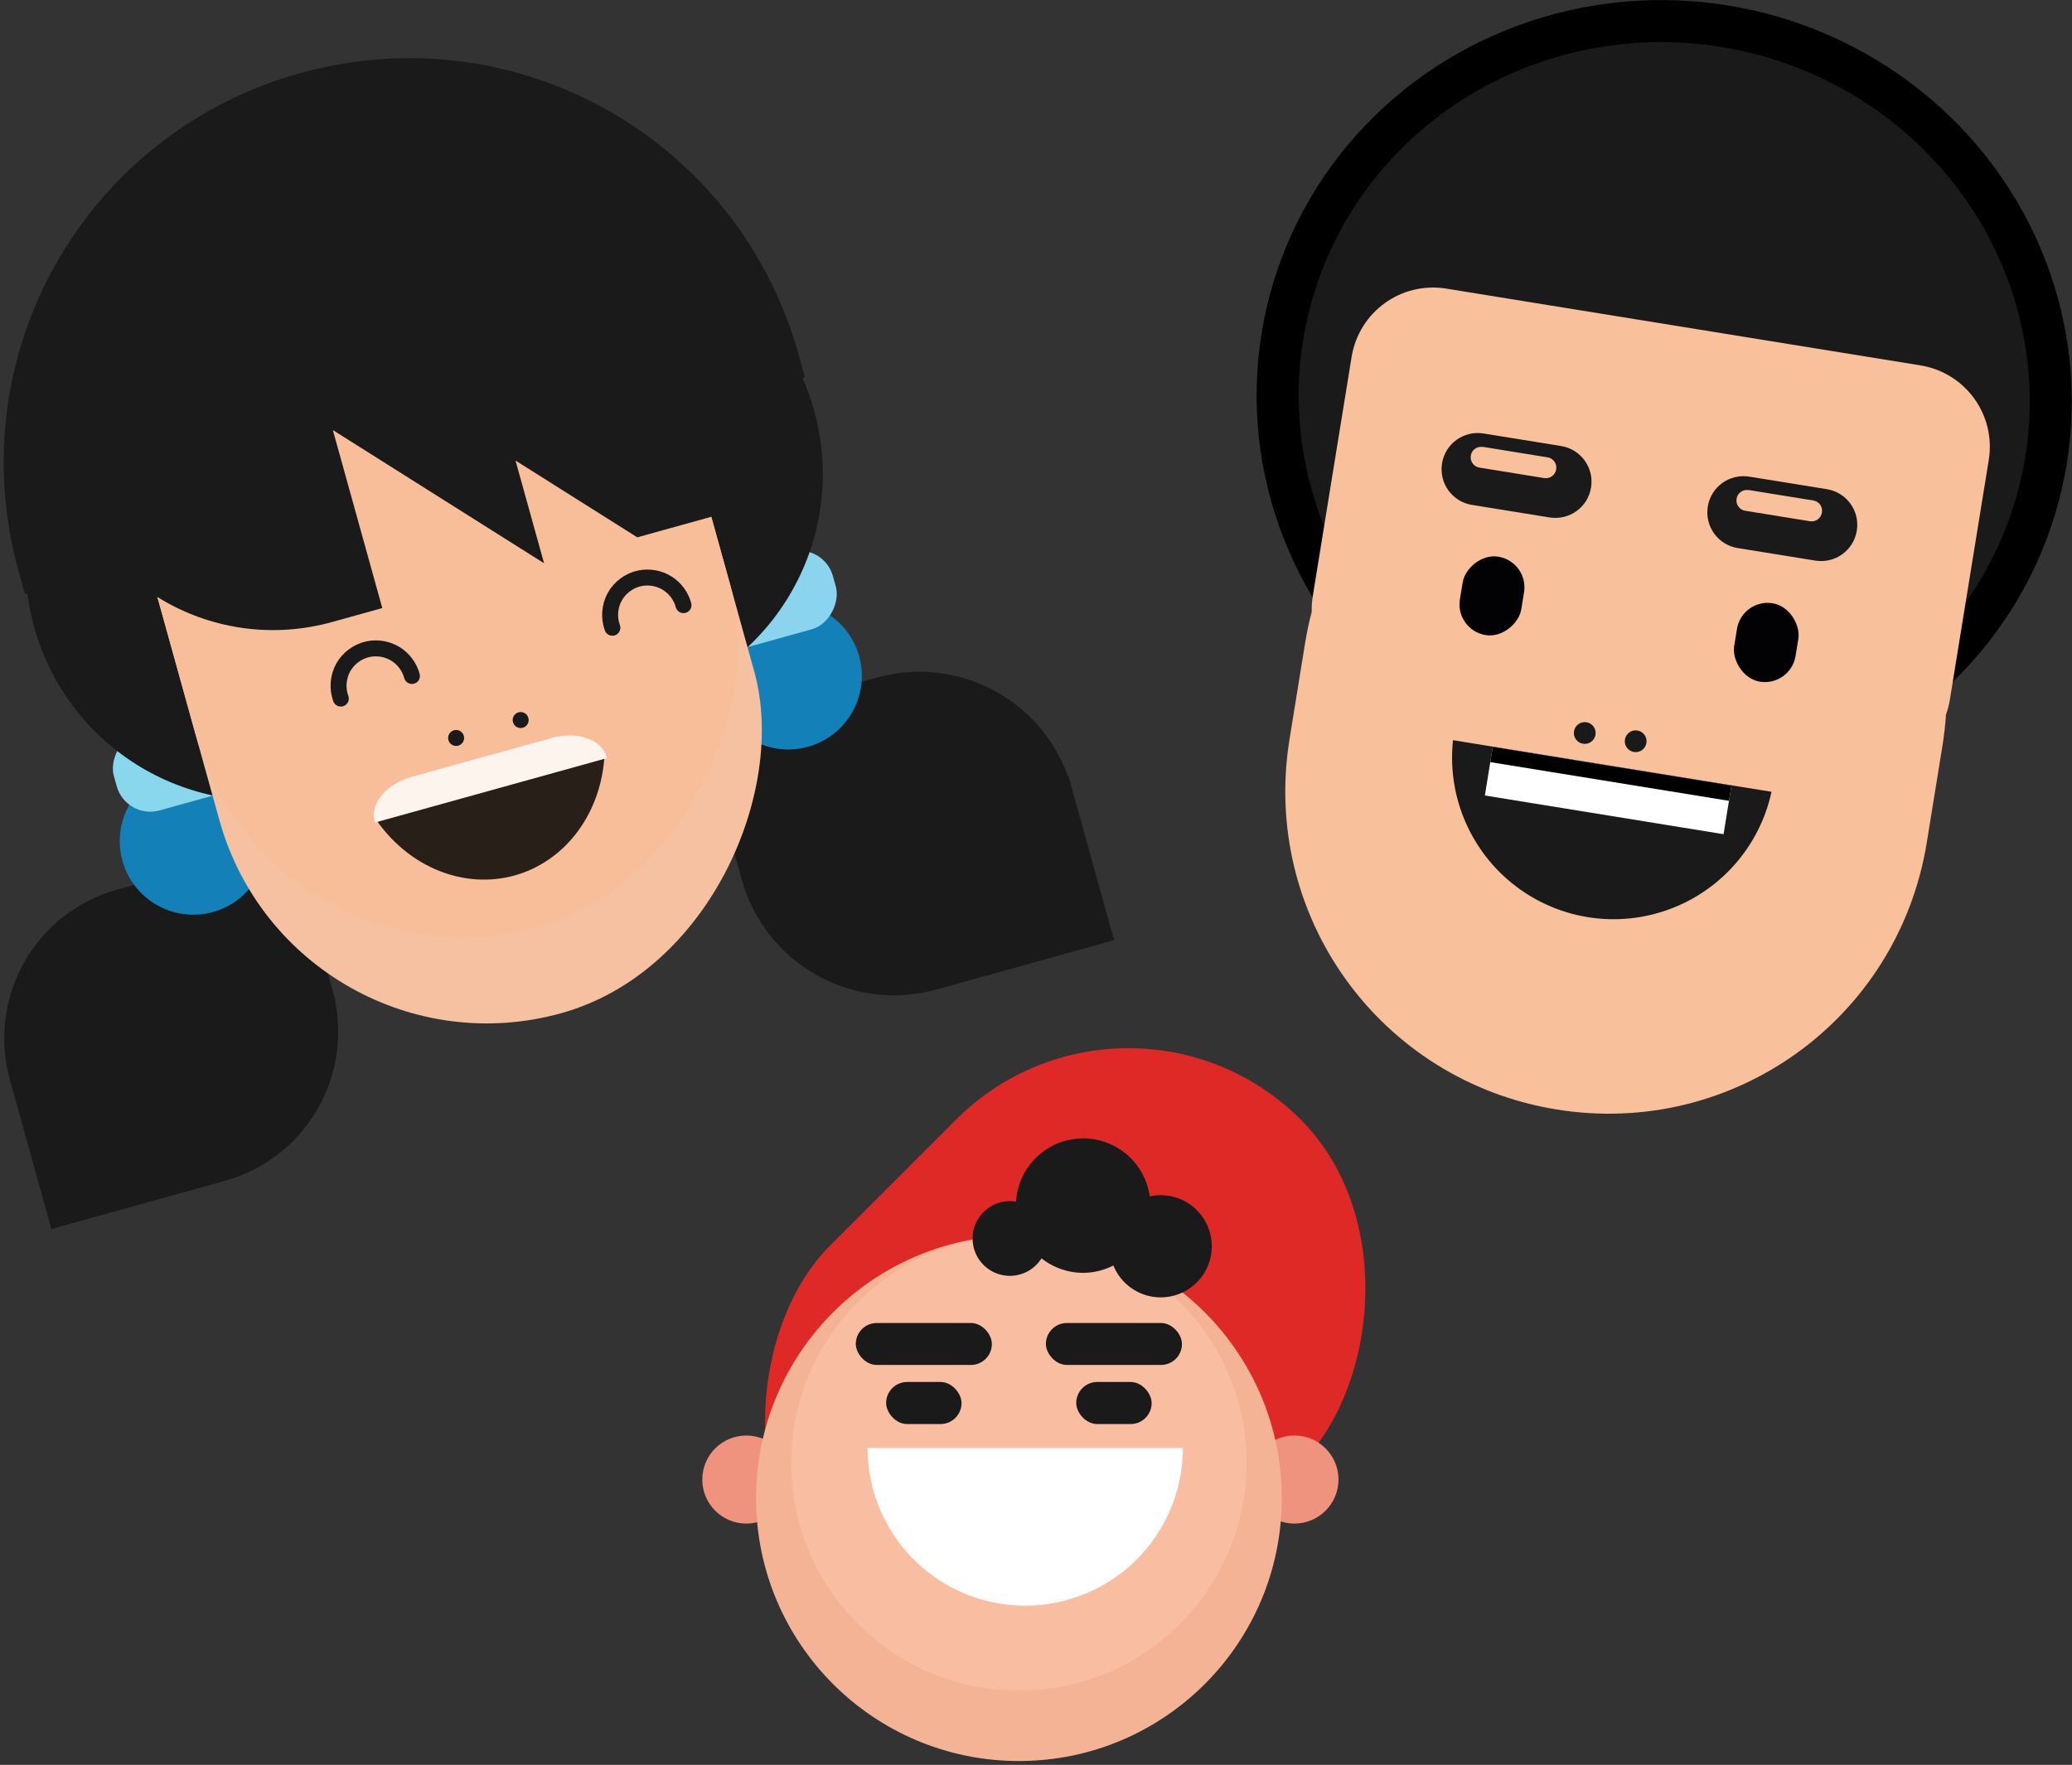<svg xmlns="http://www.w3.org/2000/svg" id="svg1" version="1.1" viewBox="0 0 20.162 17.177" height="17.177mm" width="20.162mm">
  
  <rect x="0" y="0" width="20.162" height="17.177" fill="#333333" stroke="none"/>
  
  <defs id="defs1">
    
    
  </defs>
  <g transform="translate(-55.298,-168.631)" id="layer1">
    <g transform="matrix(0.63,-0.175,0.175,0.63,154.213,68.98)" id="g1559">
      <path id="path1534" d="m -188.032,124.187 c 1.218,0 2.208,-0.936 2.296,-2.13 l 0.008,-1.5e-4 v -2.476 h -2.304 -0.181 -0.195 c -1.276,0 -2.303,1.027 -2.303,2.303 0,0.009 0,0.016 0,0.026 v 6e-5 2.278 h 2.303 0.102 z" style="fill:#1a1a1a;fill-opacity:1;stroke:none;stroke-width:0.409;stroke-linecap:round;stroke-miterlimit:4;stroke-dasharray:none;stroke-opacity:1"></path>
      <path style="fill:#1a1a1a;fill-opacity:1;stroke:none;stroke-width:0.418;stroke-linecap:round;stroke-miterlimit:4;stroke-dasharray:none;stroke-opacity:1" d="m -176.679,119.567 c 1.246,0 2.259,0.957 2.349,2.179 l 0.008,1.5e-4 v 2.532 h -2.356 -0.185 -0.2 c -1.305,0 -2.356,-1.051 -2.356,-2.356 0,-0.009 0,-0.017 0,-0.026 v -7e-5 -2.329 h 2.356 0.104 z" id="path1535"></path>
      <circle transform="scale(-1,1)" r="1.095" cy="119.19" cx="177.941" id="circle1535" style="fill:#1380b8;fill-opacity:1;stroke:none;stroke-width:0.4;stroke-dasharray:none"></circle>
      <circle transform="scale(-1,1)" style="fill:#1380b8;fill-opacity:1;stroke:none;stroke-width:0.4;stroke-dasharray:none" id="circle1536" cx="187.13" cy="119.19" r="1.095"></circle>
      <rect transform="scale(-1,1)" ry="0.518" y="117.419" x="186.017" height="1.196" width="1.993" id="rect1536" style="fill:#88d7ed;fill-opacity:1;stroke:none;stroke-width:0.4;stroke-linecap:round;stroke-miterlimit:4;stroke-dasharray:none;stroke-opacity:1"></rect>
      <rect transform="scale(-1,1)" style="fill:#8bd4f0;fill-opacity:1;stroke:none;stroke-width:0.4;stroke-linecap:round;stroke-miterlimit:4;stroke-dasharray:none;stroke-opacity:1" id="rect1538" width="1.993" height="1.196" x="176.903" y="117.419" ry="0.518"></rect>
      <path style="fill:#1a1a1a;fill-opacity:1;stroke-width:0.046" d="m -182.537,108.601 c 3.337,0 6.024,2.687 6.024,6.024 v 0.35 h -0.037 c 0.025,0.166 0.037,0.335 0.037,0.507 0,1.957 -1.575,3.532 -3.532,3.532 h -4.983 c -1.957,0 -3.532,-1.575 -3.532,-3.532 0,-0.172 0.014,-0.341 0.036,-0.507 h -0.036 v -0.35 c 0,-3.337 2.687,-6.024 6.024,-6.024 z" id="path1538"></path>
      <rect transform="scale(-1,1)" style="fill:#f6c1a0;fill-opacity:1;stroke:none;stroke-width:0.631;stroke-dasharray:none" id="rect1540" width="8.262" height="12.127" x="178.411" y="110.996" ry="4.131"></rect>
      <rect transform="scale(-1,1)" ry="4.131" y="110.996" x="178.411" height="10.796" width="8.262" id="rect1542" style="fill:#f8be99;fill-opacity:1;stroke-width:0.029"></rect>
      <path style="fill:#1a1a1a;fill-opacity:1;stroke-width:0.025" d="m -180.807,110.068 c 1.378,0 2.55,0.845 3.032,2.046 h 0.235 v 1.22 3.267 h -2.014 l -0.72,-0.793 -0.72,-0.793 v 1.586 l -1.199,-1.32 -1.299,-1.431 v 2.75 h -0.773 c -1.81,0 -3.267,-1.457 -3.267,-3.267 0,-1.81 1.457,-3.267 3.267,-3.267 z" id="path1542"></path>
      <path style="opacity:0.834;fill:#ffffff;fill-opacity:1;stroke:none;stroke-width:0.243;stroke-dasharray:none" d="m -181.582,119.138 c 0.396,0 0.714,0.219 0.714,0.491 0,0.005 -0.002,0.014 -0.002,0.019 h -3.581 c 0,-0.005 -0.002,-0.014 -0.002,-0.019 0,-0.272 0.319,-0.491 0.714,-0.491 z" id="path1543"></path>
      <path style="opacity:0.834;fill:#000000;fill-opacity:1;stroke:none;stroke-width:0.237;stroke-dasharray:none" d="m -180.91,119.647 a 1.894,2.121 0 0 1 -1.75,1.315 1.894,2.121 0 0 1 -1.751,-1.315 z" id="path1545"></path>
      <circle transform="scale(-1,1)" r="0.119" cy="118.757" cx="182.951" id="circle1545" style="fill:#1a1a1a;fill-opacity:1;stroke-width:0.002"></circle>
      <circle transform="scale(-1,1)" style="fill:#1a1a1a;fill-opacity:1;stroke-width:0.002" id="circle1546" cx="181.954" cy="118.757" r="0.119"></circle>
      <path transform="matrix(-0.174,0,0,0.174,-464.972,103.466)" style="fill:none;stroke:#1a1a1a;stroke-width:1.365;stroke-linecap:round;stroke-linejoin:miter;stroke-miterlimit:4;stroke-dasharray:none;stroke-opacity:1" d="m -1642.589,82.136 c -0.01,-0.804 0.304,-1.607 0.851,-2.197 0.547,-0.59 1.323,-0.961 2.126,-1.016 0.914,-0.063 1.849,0.291 2.492,0.944 0.643,0.652 0.985,1.592 0.909,2.505" id="path1546"></path>
      <path transform="matrix(-0.174,0,0,0.174,-464.972,103.466)" id="path1547" d="m -1618.588,81.758 c -0.01,-0.804 0.304,-1.607 0.851,-2.197 0.547,-0.59 1.323,-0.961 2.126,-1.016 0.914,-0.063 1.849,0.291 2.492,0.944 0.643,0.652 0.985,1.592 0.909,2.505" style="fill:none;stroke:#1a1a1a;stroke-width:1.365;stroke-linecap:round;stroke-linejoin:miter;stroke-miterlimit:4;stroke-dasharray:none;stroke-opacity:1"></path>
    </g>
    <g transform="matrix(0.472,0,0,0.472,147.381,112.405)" id="g1558">
      <circle r="0.908" cy="149.631" cx="-179.705" id="path578-5" style="fill:#ef937e;fill-opacity:1;stroke:none;stroke-width:0.404;stroke-linecap:round;stroke-linejoin:round;stroke-dasharray:none;stroke-dashoffset:0;stroke-opacity:1"></circle>
      <rect transform="rotate(45)" ry="5.021" y="219.546" x="-23.456" height="13.726" width="10.042" id="rect578-8" style="fill:#df2927;fill-opacity:1;stroke:none;stroke-width:0.404;stroke-linecap:round;stroke-linejoin:round;stroke-dasharray:none;stroke-dashoffset:0;stroke-opacity:1"></rect>
      <circle r="0.908" cy="149.631" cx="-168.405" id="circle578-8" style="fill:#ef937e;fill-opacity:1;stroke:none;stroke-width:0.404;stroke-linecap:round;stroke-linejoin:round;stroke-dasharray:none;stroke-dashoffset:0;stroke-opacity:1"></circle>
      <circle r="5.419" cy="150.016" cx="-174.085" id="path574-9" style="fill:#f5b395;fill-opacity:1;stroke:none;stroke-width:0.6;stroke-linecap:round;stroke-linejoin:round;stroke-dasharray:none;stroke-dashoffset:0;stroke-opacity:1"></circle>
      <circle r="4.693" cy="149.29" cx="-174.085" id="circle1558" style="fill:#f9bea1;fill-opacity:1;stroke:none;stroke-width:0.52;stroke-linecap:round;stroke-linejoin:round;stroke-dasharray:none;stroke-dashoffset:0;stroke-opacity:1"></circle>
      <path d="m -177.205,148.981 a 3.25,3.25 0 0 0 3.25,3.25 3.25,3.25 0 0 0 3.25,-3.25 z" style="fill:#ffffff;fill-opacity:1;stroke:none;stroke-width:0.422;stroke-linecap:round;stroke-linejoin:round;stroke-dasharray:none;stroke-dashoffset:0;stroke-opacity:1" id="circle574-4"></path>
      <g style="fill:#1a1a1a" transform="translate(79.992,-31.065)" id="g577-7">
        <rect ry="0.432" y="177.468" x="-257.44" height="0.865" width="2.805" id="rect574-0" style="opacity:1;fill:#1a1a1a;fill-opacity:1;stroke:none;stroke-width:1.514;stroke-linecap:round;stroke-linejoin:round;stroke-dasharray:3.028, 3.028;stroke-dashoffset:0;stroke-opacity:1"></rect>
        <rect ry="0.432" y="177.468" x="-253.521" height="0.865" width="2.805" id="rect575-4" style="opacity:1;fill:#1a1a1a;fill-opacity:1;stroke:none;stroke-width:1.514;stroke-linecap:round;stroke-linejoin:round;stroke-dasharray:3.028, 3.028;stroke-dashoffset:0;stroke-opacity:1"></rect>
        <rect ry="0.434" y="178.684" x="-256.815" height="0.868" width="1.555" id="rect576-0" style="opacity:1;fill:#1a1a1a;fill-opacity:1;stroke:none;stroke-width:1.129;stroke-linecap:round;stroke-linejoin:round;stroke-dasharray:2.259, 2.259;stroke-dashoffset:0;stroke-opacity:1"></rect>
        <rect ry="0.434" y="178.684" x="-252.896" height="0.868" width="1.555" id="rect577-6" style="opacity:1;fill:#1a1a1a;fill-opacity:1;stroke:none;stroke-width:1.129;stroke-linecap:round;stroke-linejoin:round;stroke-dasharray:2.259, 2.259;stroke-dashoffset:0;stroke-opacity:1"></rect>
      </g>
      <path d="m -172.761,142.752 a 1.231,1.231 0 0 0 -1.231,1.231 1.231,1.231 0 0 0 0.009,0.133 0.616,0.616 0 0 0 -0.287,-0.071 0.616,0.616 0 0 0 -0.616,0.616 0.616,0.616 0 0 0 0.616,0.615 0.616,0.616 0 0 0 0.596,-0.469 1.231,1.231 0 0 0 0.913,0.407 1.231,1.231 0 0 0 0.715,-0.233 0.899,0.899 0 0 0 0.883,0.739 0.899,0.899 0 0 0 0.899,-0.899 0.899,0.899 0 0 0 -0.899,-0.899 0.899,0.899 0 0 0 -0.369,0.08 1.231,1.231 0 0 0 0.002,-0.02 1.231,1.231 0 0 0 -1.231,-1.231 z" style="fill:#1a1a1a;fill-opacity:1;stroke:#1a1a1a;stroke-width:0.309;stroke-linecap:round;stroke-linejoin:round;stroke-dasharray:none;stroke-dashoffset:0;stroke-opacity:1" id="path577-5"></path>
    </g>
    <ellipse transform="rotate(9.209)" ry="3.67" rx="3.764" cy="158.844" cx="98.178" id="ellipse1550" style="fill:#1a1a1a;fill-opacity:1;stroke:#000000;stroke-width:0.409;stroke-dasharray:none"></ellipse>
    <path d="m 69.372,171.44 c -0.439,-0.071 -0.85,0.225 -0.922,0.665 l -0.378,2.329 c -0.008,0.051 -0.011,0.102 -0.01,0.151 -0.025,0.096 -0.046,0.195 -0.063,0.295 l -0.153,0.946 c -0.278,1.718 0.88,3.324 2.598,3.603 1.718,0.278 3.324,-0.88 3.603,-2.598 l 0.153,-0.946 c 0.016,-0.1 0.027,-0.2 0.034,-0.3 0.017,-0.047 0.03,-0.096 0.038,-0.147 l 0.378,-2.329 c 0.071,-0.439 -0.225,-0.85 -0.665,-0.922 z" style="fill:#f8c09b;fill-opacity:1;stroke:none;stroke-width:0.391;stroke-dasharray:none" id="path1550"></path>
    <rect transform="rotate(9.209)" style="fill:#020204;fill-opacity:1;stroke-width:0.067" id="rect1550" width="0.605" height="0.773" x="99.236" y="160.643" ry="0.302"></rect>
    <rect transform="matrix(-0.987,-0.16,-0.16,0.987,0,0)" ry="0.302" y="160.643" x="-97.142" height="0.773" width="0.605" id="rect1552" style="fill:#020204;fill-opacity:1;stroke-width:0.067"></rect>
    <path d="m 72.32,173.27 c -0.193,-0.031 -0.373,0.099 -0.404,0.291 -0.031,0.193 0.099,0.373 0.291,0.404 l 0.755,0.122 c 0.193,0.031 0.373,-0.099 0.404,-0.291 0.031,-0.193 -0.099,-0.373 -0.291,-0.404 z m -0.007,0.13 0.63,0.102 c 0.056,0.009 0.093,0.061 0.084,0.117 -0.009,0.056 -0.061,0.094 -0.117,0.085 l -0.63,-0.102 c -0.056,-0.009 -0.093,-0.061 -0.084,-0.117 0.009,-0.056 0.061,-0.093 0.117,-0.084 z" style="fill:#1a1a1a;fill-opacity:1;stroke-width:0.084" id="path1552"></path>
    <rect transform="rotate(9.209)" ry="0.358" y="159.654" x="98.868" height="0.715" width="1.355" id="rect1554" style="opacity:0;fill:#000000;fill-opacity:1;stroke-width:0.081"></rect>
    <circle transform="rotate(9.209)" r="0.106" cy="162.182" cx="97.936" id="circle1554" style="fill:#1a1a1a;fill-opacity:1;stroke:none;stroke-width:0.091"></circle>
    <circle transform="rotate(9.209)" style="fill:#1a1a1a;fill-opacity:1;stroke:none;stroke-width:0.091" id="circle1555" cx="98.438" cy="162.182" r="0.106"></circle>
    <path id="path1555" d="m 70.747,177.557 a 1.573,1.573 0 0 1 -1.31,-1.722 l 3.099,0.502 a 1.573,1.573 0 0 1 -1.789,1.22 z" style="fill:#1a1a1a;fill-opacity:1;stroke:none;stroke-width:0.031"></path>
    <rect transform="rotate(9.209)" style="fill:#ffffff;fill-opacity:1;stroke:none;stroke-width:0.072" id="rect1556" width="2.353" height="0.48" x="97.074" y="162.458" ry="0"></rect>
    <rect transform="rotate(9.209)" ry="0" y="162.458" x="97.074" height="0.151" width="2.353" id="rect1558" style="fill:#000000;fill-opacity:1;stroke:none;stroke-width:0.04"></rect>
    <path d="m 69.734,172.85 c -0.193,-0.031 -0.373,0.099 -0.404,0.291 -0.031,0.193 0.099,0.373 0.291,0.404 l 0.755,0.122 c 0.193,0.031 0.373,-0.099 0.404,-0.291 0.031,-0.193 -0.099,-0.373 -0.291,-0.404 z m -0.007,0.13 0.63,0.102 c 0.056,0.009 0.093,0.061 0.084,0.117 -0.009,0.056 -0.061,0.094 -0.117,0.085 l -0.63,-0.102 c -0.056,-0.009 -0.093,-0.061 -0.084,-0.117 0.009,-0.056 0.061,-0.093 0.117,-0.084 z" style="fill:#1a1a1a;fill-opacity:1;stroke-width:0.084" id="path1558"></path>
  </g>
</svg>
